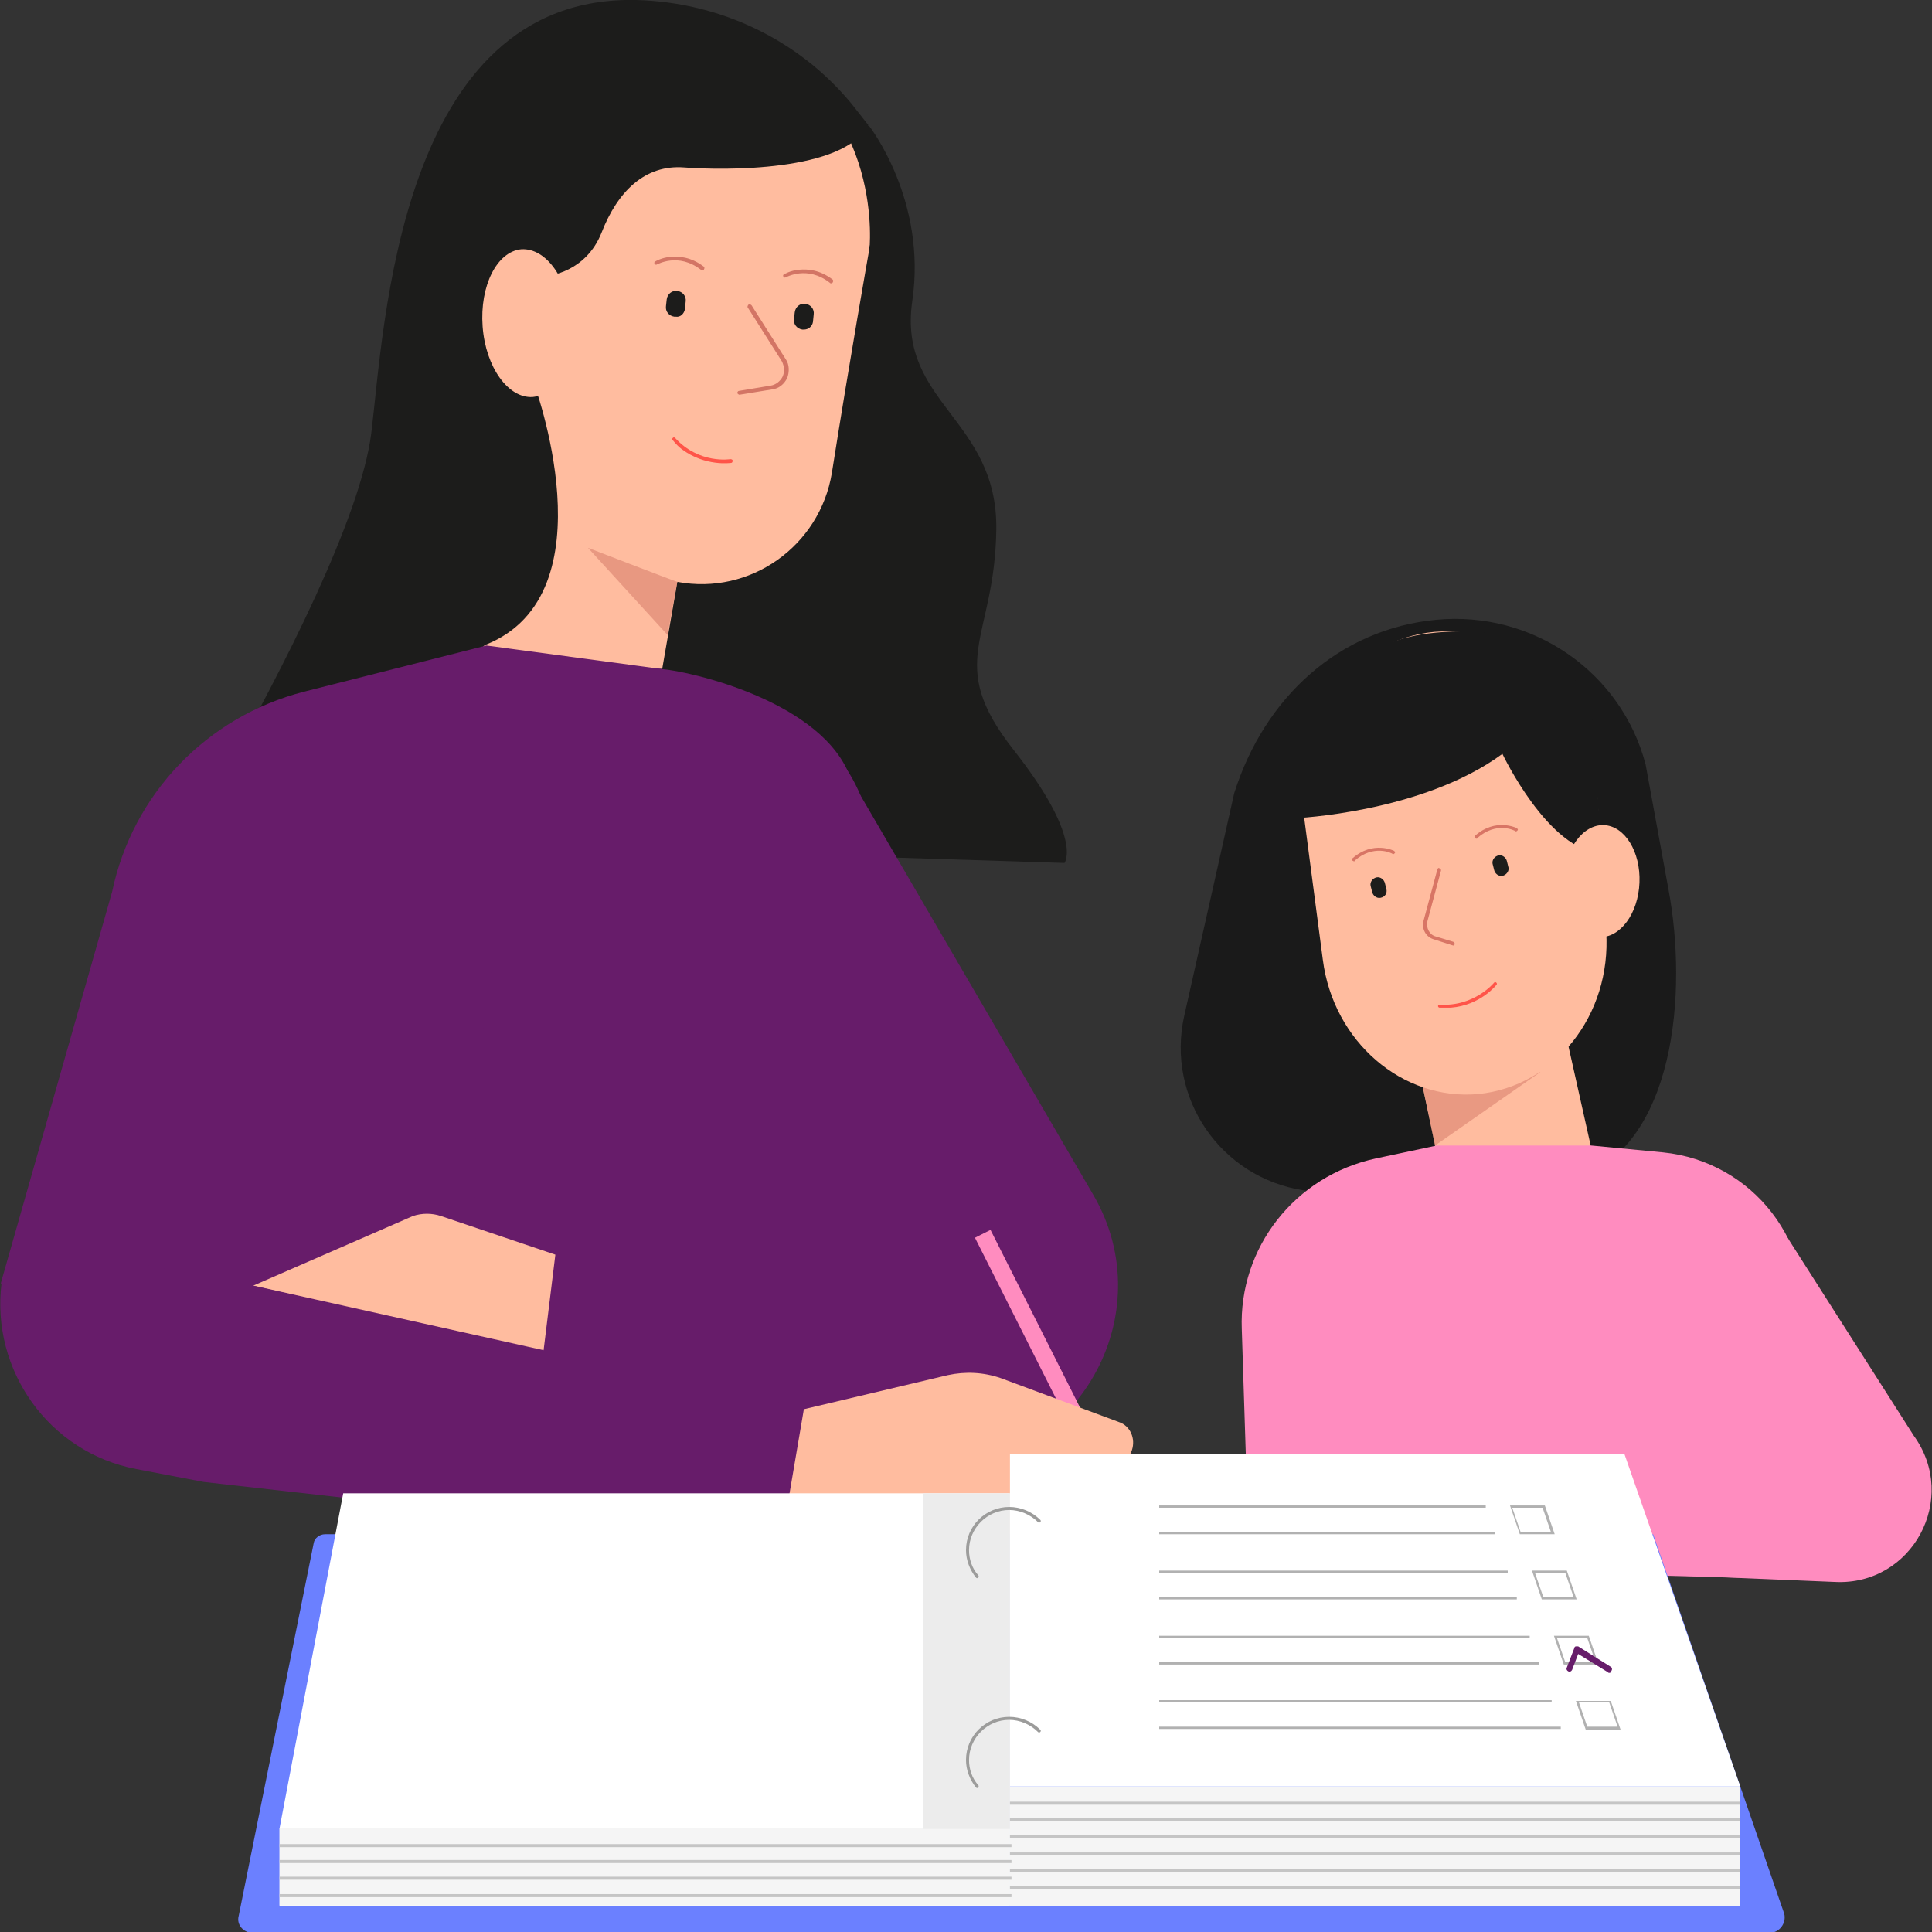 <?xml version="1.0" encoding="utf-8"?>
<!-- Generator: Adobe Illustrator 24.0.1, SVG Export Plug-In . SVG Version: 6.00 Build 0)  -->
<svg version="1.1" id="Calque_1" xmlns="http://www.w3.org/2000/svg" xmlns:xlink="http://www.w3.org/1999/xlink" x="0px" y="0px"
	 viewBox="0 0 255 255" style="enable-background:new 0 0 255 255;" xml:space="preserve">
<rect x="0" y="0" width="255" height="255" fill="#333333" stroke="none"/>
<style type="text/css">
	.st0{fill:#1A1A1A;}
	.st1{fill:#FFBC9F;}
	.st2{opacity:0.5;}
	.st3{fill:#D37565;}
	.st4{fill:#D87565;}
	.st5{fill:#FF5449;}
	.st6{fill:#FF8CBF;}
	.st7{fill:#1C1C1B;}
	.st8{opacity:0.5;fill:#D37565;}
	.st9{fill:#671C6A;}
	.st10{fill:#1D1D1B;}
	.st11{fill:#6B80FF;}
	.st12{fill:#FFFFFF;}
	.st13{fill:#F5F5F5;}
	.st14{fill:#ECECEC;}
	.st15{fill:#9C9C9B;}
	.st16{fill:#C5C5C5;}
	.st17{fill:#B1B1B1;}
	.st18{fill:#671D6A;}
</style>
<path class="st0" d="M196.3,160.8l11.5-5.1c13.3-4.3,15-24.7,12.4-38.4l-3-16.4c-3.2-12.2-14.9-20.3-27.6-19.1h0
	c-12.8,1.2-22.7,10.2-26.7,22.9l-6.6,29.4c-2.4,10.8,4.8,21.3,15.7,23L196.3,160.8z"/>
<polygon class="st1" points="206.1,134 212.1,160.8 192,163.4 186.2,136 "/>
<g class="st2">
	<polygon class="st3" points="187.4,141.5 203.3,141.5 189.4,151.2 	"/>
</g>
<path class="st1" d="M210.7,103.1l1.3,19.9c0.7,11-6.8,20.4-16.9,21.4h0c-10,0.9-19.1-6.9-20.5-17.7l-2.6-19.8
	c-1.5-11.8,6.4-22.5,17.3-23.5h0C200.3,82.5,210,91.4,210.7,103.1z"/>
<path class="st4" d="M191.8,124.8c0.1,0,0.2-0.1,0.2-0.2c0-0.1,0-0.2-0.2-0.3l-2.3-0.7c-0.8-0.2-1.3-1.1-1.1-2l1.8-6.7
	c0-0.1,0-0.2-0.2-0.3s-0.2,0-0.3,0.2l-1.8,6.7c-0.3,1.1,0.3,2.2,1.4,2.5L191.8,124.8C191.7,124.8,191.8,124.8,191.8,124.8z"/>
<path class="st5" d="M191.5,133c3.9-0.3,6-3,6-3c0.1-0.1,0.1-0.2,0-0.3c-0.1-0.1-0.2-0.1-0.3,0c0,0-2.6,3.2-7.2,2.9
	c-0.1,0-0.2,0.1-0.2,0.2c0,0.1,0.1,0.2,0.2,0.2C190.5,133,191,133,191.5,133z"/>
<path class="st0" d="M210.3,95.9c0,0-1-14.2-20.8-12.4C169,85.4,170.9,108,170.9,108s16.8-0.7,27.4-8.5c0,0,6.1,12.9,13.1,13.1
	L210.3,95.9z"/>
<path class="st4" d="M194.9,110.7c0,0,0.1,0,0.1-0.1c2.5-2.2,4.9-1,5-0.9c0.1,0.1,0.2,0,0.3-0.1c0.1-0.1,0-0.2-0.1-0.3
	c0,0-2.8-1.4-5.5,1c-0.1,0.1-0.1,0.2,0,0.3C194.8,110.7,194.8,110.7,194.9,110.7z"/>
<path class="st4" d="M178.7,113.7c0,0,0.1,0,0.1-0.1c2.5-2.2,4.9-1,5-0.9c0.1,0.1,0.2,0,0.3-0.1c0.1-0.1,0-0.2-0.1-0.3
	c0,0-2.8-1.4-5.5,1c-0.1,0.1-0.1,0.2,0,0.3C178.6,113.6,178.7,113.7,178.7,113.7z"/>
<path class="st6" d="M163.9,175.4l1,31.2l67.7,1.7l5.3-32.3c1.9-11.8-6.5-22.7-18.4-23.9l-9.4-0.9h-20.5l-8,1.7
	C170.9,155.2,163.5,164.7,163.9,175.4z"/>
<path class="st6" d="M234.3,160.8l18.3,28.7c6,8.3-0.2,19.8-10.4,19.3l-40.8-1.7l-1.1-22.8l28.5,2.9L234.3,160.8z"/>
<ellipse transform="matrix(4.052722e-02 -0.999 0.999 4.052722e-02 86.643 322.773)" class="st1" cx="211.4" cy="116.3" rx="7.4" ry="5"/>
<path class="st7" d="M114.7,16.6c0,0,7.7,9.8,5.7,23.2c-1.9,13.4,11.3,15.5,11.1,30.1c-0.2,14.6-6.9,17.4,2.3,29.1
	c9.2,11.7,6.7,14.9,6.7,14.9l-31.6-1l-55.6-2.4l6.9-46.4l14.4-48.4L114.7,16.6z"/>
<path class="st1" d="M62.8,72c-0.4,5.4-1.9,14.6-1.9,14.6l26.5,1.7l2-11.5c9.6,1.8,18.8-4.7,20.4-14.4c2.4-15.2,4.9-29.3,4.9-29.3
	s0-0.3,0.1-0.8c0.2-4.1,0-24.3-23.7-29.2C64.3-2.3,60.6,20.4,60.2,31.5"/>
<path class="st5" d="M90,59.3c3.1,2.3,6.4,1.8,6.5,1.8c0.1,0,0.2-0.1,0.2-0.3c0-0.1-0.1-0.2-0.3-0.2c0,0-4.1,0.7-7.3-2.8
	c-0.1-0.1-0.2-0.1-0.3,0s-0.1,0.2,0,0.3C89.2,58.6,89.6,59,90,59.3z"/>
<path class="st8" d="M89.4,76.8c-1.2-0.4-11.8-4.5-11.8-4.5l10.5,11.5L89.4,76.8z"/>
<path class="st7" d="M112.4,13.7C105.4,5.2,95,0.3,84,0C52.5-0.7,50.7,43.6,49,57.2c-1.4,11.1-11.6,31-19.7,45.4
	c-5.3,9.5,0.6,21.4,11.3,22.7c8.7,1.1,18.3,0.9,25.1-3.3c3.7-2.2-5.1-35.5-1.6-36.9c16.8-6.7,6.3-34.7,6.3-34.7l1.9-14
	c0,0,5-0.4,7.1-5.7c2.1-5.4,5.7-9,10.9-8.6c5.2,0.4,21.1,0.6,24.3-5.6L112.4,13.7z"/>
<path class="st9" d="M106.1,186l8.3-0.3l0.7-72.7c0.1-8.2-4.7-15.7-12.2-18.8c-0.2-0.1-0.4-0.2-0.6-0.2l-15-5.7l-23.1-3.1l-24.1,6.1
	c-12.8,3.3-22.6,13.5-25.3,26.4L0.1,169.4L106.1,186z"/>
<path class="st9" d="M69.6,185.2c3.4,4.7,17.6,8.3,23.9,8.9c7.6,0.7,22.8-0.3,30.4-0.4c18.3-0.3,29.6-20.2,20.4-36l-32-54.9
	c-3.5-10.2-21.2-14.2-25-14.5C77.7,87.6,69.1,104.9,68,110C64.8,125.9,57,167.9,69.6,185.2z"/>
<path class="st1" d="M58.2,160.5l15.1,5.1l-1.6,13l-38.3-8.9l21.1-9.2C55.7,160.1,57,160.1,58.2,160.5"/>
<path class="st9" d="M33.5,169.7c-18.9-3.4-29.8-7.4-33.3-0.3h0c-1.4,11.4,6.2,22.3,17.8,24.5l8.9,1.7l76.3,8.6h0l3.1-18.3
	L33.5,169.7z"/>
<path class="st1" d="M75.4,42.2c0.4,5.4-1.9,9.9-5.1,10.2c-3.2,0.2-6.2-3.9-6.6-9.3c-0.4-5.4,1.9-9.9,5.1-10.2
	C72.1,32.7,75,36.8,75.4,42.2"/>
<path class="st3" d="M97.6,52.1c-0.1,0-0.2-0.1-0.3-0.2c0-0.1,0.1-0.3,0.2-0.3l4.2-0.7c0.7-0.1,1.3-0.6,1.6-1.2
	c0.3-0.7,0.2-1.4-0.1-2l-4.5-7.1c-0.1-0.1,0-0.3,0.1-0.4c0.1-0.1,0.3,0,0.4,0.1l4.5,7.1c0.5,0.7,0.5,1.7,0.2,2.5
	c-0.4,0.8-1.1,1.4-2,1.5L97.6,52.1C97.6,52.1,97.6,52.1,97.6,52.1z"/>
<path class="st7" d="M106.1,43.5l-0.2,0c-0.7-0.1-1.2-0.7-1.1-1.4l0.1-0.9c0.1-0.7,0.7-1.2,1.4-1.1l0,0c0.7,0.1,1.2,0.7,1.1,1.4
	l-0.1,1C107.2,43.1,106.7,43.5,106.1,43.5"/>
<path class="st7" d="M89.2,41.8l-0.2,0c-0.7-0.1-1.2-0.7-1.1-1.4l0.1-0.9c0.1-0.7,0.7-1.2,1.4-1.1l0,0c0.7,0.1,1.2,0.7,1.1,1.4
	l-0.1,1C90.3,41.4,89.8,41.9,89.2,41.8"/>
<path class="st3" d="M109.7,37.4c-0.1,0-0.1,0-0.2-0.1c-3-2.3-5.7-0.7-5.8-0.7c-0.1,0.1-0.3,0-0.3-0.1c-0.1-0.1,0-0.3,0.1-0.3
	c0,0,0.8-0.5,2-0.6c1.1-0.1,2.7,0,4.4,1.3c0.1,0.1,0.1,0.2,0,0.4C109.8,37.4,109.7,37.4,109.7,37.4z"/>
<path class="st3" d="M92.7,35.7c-0.1,0-0.1,0-0.2-0.1c-3-2.3-5.7-0.7-5.8-0.7c-0.1,0.1-0.3,0-0.3-0.1c-0.1-0.1,0-0.3,0.1-0.3
	c0,0,0.8-0.5,2-0.6c1.1-0.1,2.7,0,4.4,1.3c0.1,0.1,0.1,0.2,0,0.4C92.8,35.7,92.7,35.7,92.7,35.7z"/>
<path class="st10" d="M182.2,118.5L182.2,118.5c-0.5,0.1-1-0.3-1.1-0.8l-0.2-0.8c-0.1-0.5,0.3-1,0.8-1.1l0,0c0.5-0.1,1,0.3,1.1,0.8
	l0.2,0.8C183.1,117.9,182.8,118.4,182.2,118.5z"/>
<path class="st10" d="M198.3,115.6L198.3,115.6c-0.5,0.1-1-0.3-1.1-0.8L197,114c-0.1-0.5,0.3-1,0.8-1.1l0,0c0.5-0.1,1,0.3,1.1,0.8
	l0.2,0.8C199.2,115,198.8,115.5,198.3,115.6z"/>
<rect x="135.2" y="161.3" transform="matrix(0.893 -0.45 0.45 0.893 -64.637 80.165)" class="st6" width="2.3" height="29.5"/>
<path class="st1" d="M106.1,186l19-4.5c2.3-0.5,4.7-0.4,7,0.4l15.6,5.8c1.5,0.5,2.2,2.2,1.7,3.7c-0.4,1.2-1.5,2-2.8,1.9l-7.6,10.9
	c-0.9,1.5-2.6,2.4-4.4,2.3l-31.6-2.3L106.1,186z"/>
<g>
	<path class="st11" d="M233.6,255.1H33.3c-1.2,0-2.1-1.1-1.8-2.2l9.9-49.2c0.1-0.7,0.8-1.2,1.5-1.2h175.3l17.3,50.1
		C235.8,253.8,234.9,255.1,233.6,255.1z"/>
	<polygon class="st12" points="133.3,251.6 36.9,251.6 36.9,241.3 45.3,197.1 133.3,197.1 	"/>
	<rect x="36.9" y="241.3" class="st13" width="96.4" height="10.2"/>
	<rect x="133.3" y="235.8" class="st13" width="96.4" height="15.8"/>
	<polygon class="st12" points="229.7,235.8 214.4,191.9 133.3,191.9 133.3,235.8 	"/>
	<rect x="121.8" y="197.1" class="st14" width="11.5" height="44.3"/>
	<path class="st15" d="M129,208.3c-0.1,0-0.1,0-0.2-0.1c-0.8-1-1.3-2.3-1.3-3.6c0-3.2,2.6-5.7,5.7-5.7c1.5,0,3,0.6,4.1,1.7
		c0.1,0.1,0.1,0.2,0,0.3c-0.1,0.1-0.2,0.1-0.3,0c-1-1-2.4-1.6-3.8-1.6c-2.9,0-5.3,2.4-5.3,5.3c0,1.2,0.4,2.4,1.2,3.3
		c0.1,0.1,0.1,0.2,0,0.3C129,208.3,129,208.3,129,208.3z"/>
	<path class="st15" d="M129,236c-0.1,0-0.1,0-0.2-0.1c-0.8-1-1.3-2.3-1.3-3.6c0-3.2,2.6-5.7,5.7-5.7c1.5,0,3,0.6,4.1,1.7
		c0.1,0.1,0.1,0.2,0,0.3c-0.1,0.1-0.2,0.1-0.3,0c-1-1-2.4-1.6-3.8-1.6c-2.9,0-5.3,2.4-5.3,5.3c0,1.2,0.4,2.4,1.2,3.3
		c0.1,0.1,0.1,0.2,0,0.3C129,236,129,236,129,236z"/>
	<rect x="133.3" y="237.8" class="st16" width="96.4" height="0.4"/>
	<rect x="133.3" y="240" class="st16" width="96.4" height="0.4"/>
	<rect x="133.3" y="242.2" class="st16" width="96.4" height="0.4"/>
	<rect x="133.3" y="244.5" class="st16" width="96.4" height="0.4"/>
	<rect x="133.3" y="246.7" class="st16" width="96.4" height="0.4"/>
	<rect x="133.3" y="248.9" class="st16" width="96.4" height="0.4"/>
	<rect x="36.9" y="245.5" class="st16" width="96.6" height="0.4"/>
	<rect x="36.9" y="243.4" class="st16" width="96.6" height="0.4"/>
	<rect x="36.9" y="247.7" class="st16" width="96.6" height="0.4"/>
	<rect x="36.9" y="250" class="st16" width="96.6" height="0.4"/>
	<g>
		<path class="st17" d="M205.2,202.5h-4.6l-1.3-3.8h4.6L205.2,202.5z M200.7,202.2h4l-1.1-3.2h-4L200.7,202.2z"/>
		<path class="st17" d="M208.1,211.1h-4.6l-1.3-3.8h4.6L208.1,211.1z M203.7,210.8h4l-1.1-3.2h-4L203.7,210.8z"/>
		<path class="st17" d="M211,219.7h-4.6l-1.3-3.8h4.6L211,219.7z M206.6,219.4h4l-1.1-3.2h-4L206.6,219.4z"/>
		<path class="st17" d="M213.9,228.3h-4.6l-1.3-3.8h4.6L213.9,228.3z M209.5,227.9h4l-1.1-3.2h-4L209.5,227.9z"/>
		<rect x="153" y="198.7" class="st17" width="43.1" height="0.3"/>
		<rect x="153" y="202.2" class="st17" width="44.3" height="0.3"/>
		<rect x="153" y="207.3" class="st17" width="46" height="0.3"/>
		<rect x="153" y="210.8" class="st17" width="47.2" height="0.3"/>
		<rect x="153" y="215.9" class="st17" width="48.9" height="0.3"/>
		<rect x="153" y="219.4" class="st17" width="50.1" height="0.3"/>
		<rect x="153" y="224.4" class="st17" width="51.8" height="0.3"/>
		<rect x="153" y="227.9" class="st17" width="53" height="0.3"/>
	</g>
	<path class="st18" d="M212.4,220.8c-0.1,0-0.1,0-0.2-0.1l-3.9-2.4l-0.8,2.1c-0.1,0.2-0.3,0.3-0.5,0.2c-0.2-0.1-0.3-0.3-0.2-0.5
		l1-2.6c0-0.1,0.1-0.2,0.2-0.2c0.1,0,0.2,0,0.3,0l4.3,2.7c0.2,0.1,0.2,0.4,0.1,0.5C212.6,220.8,212.5,220.8,212.4,220.8z"/>
</g>
</svg>
